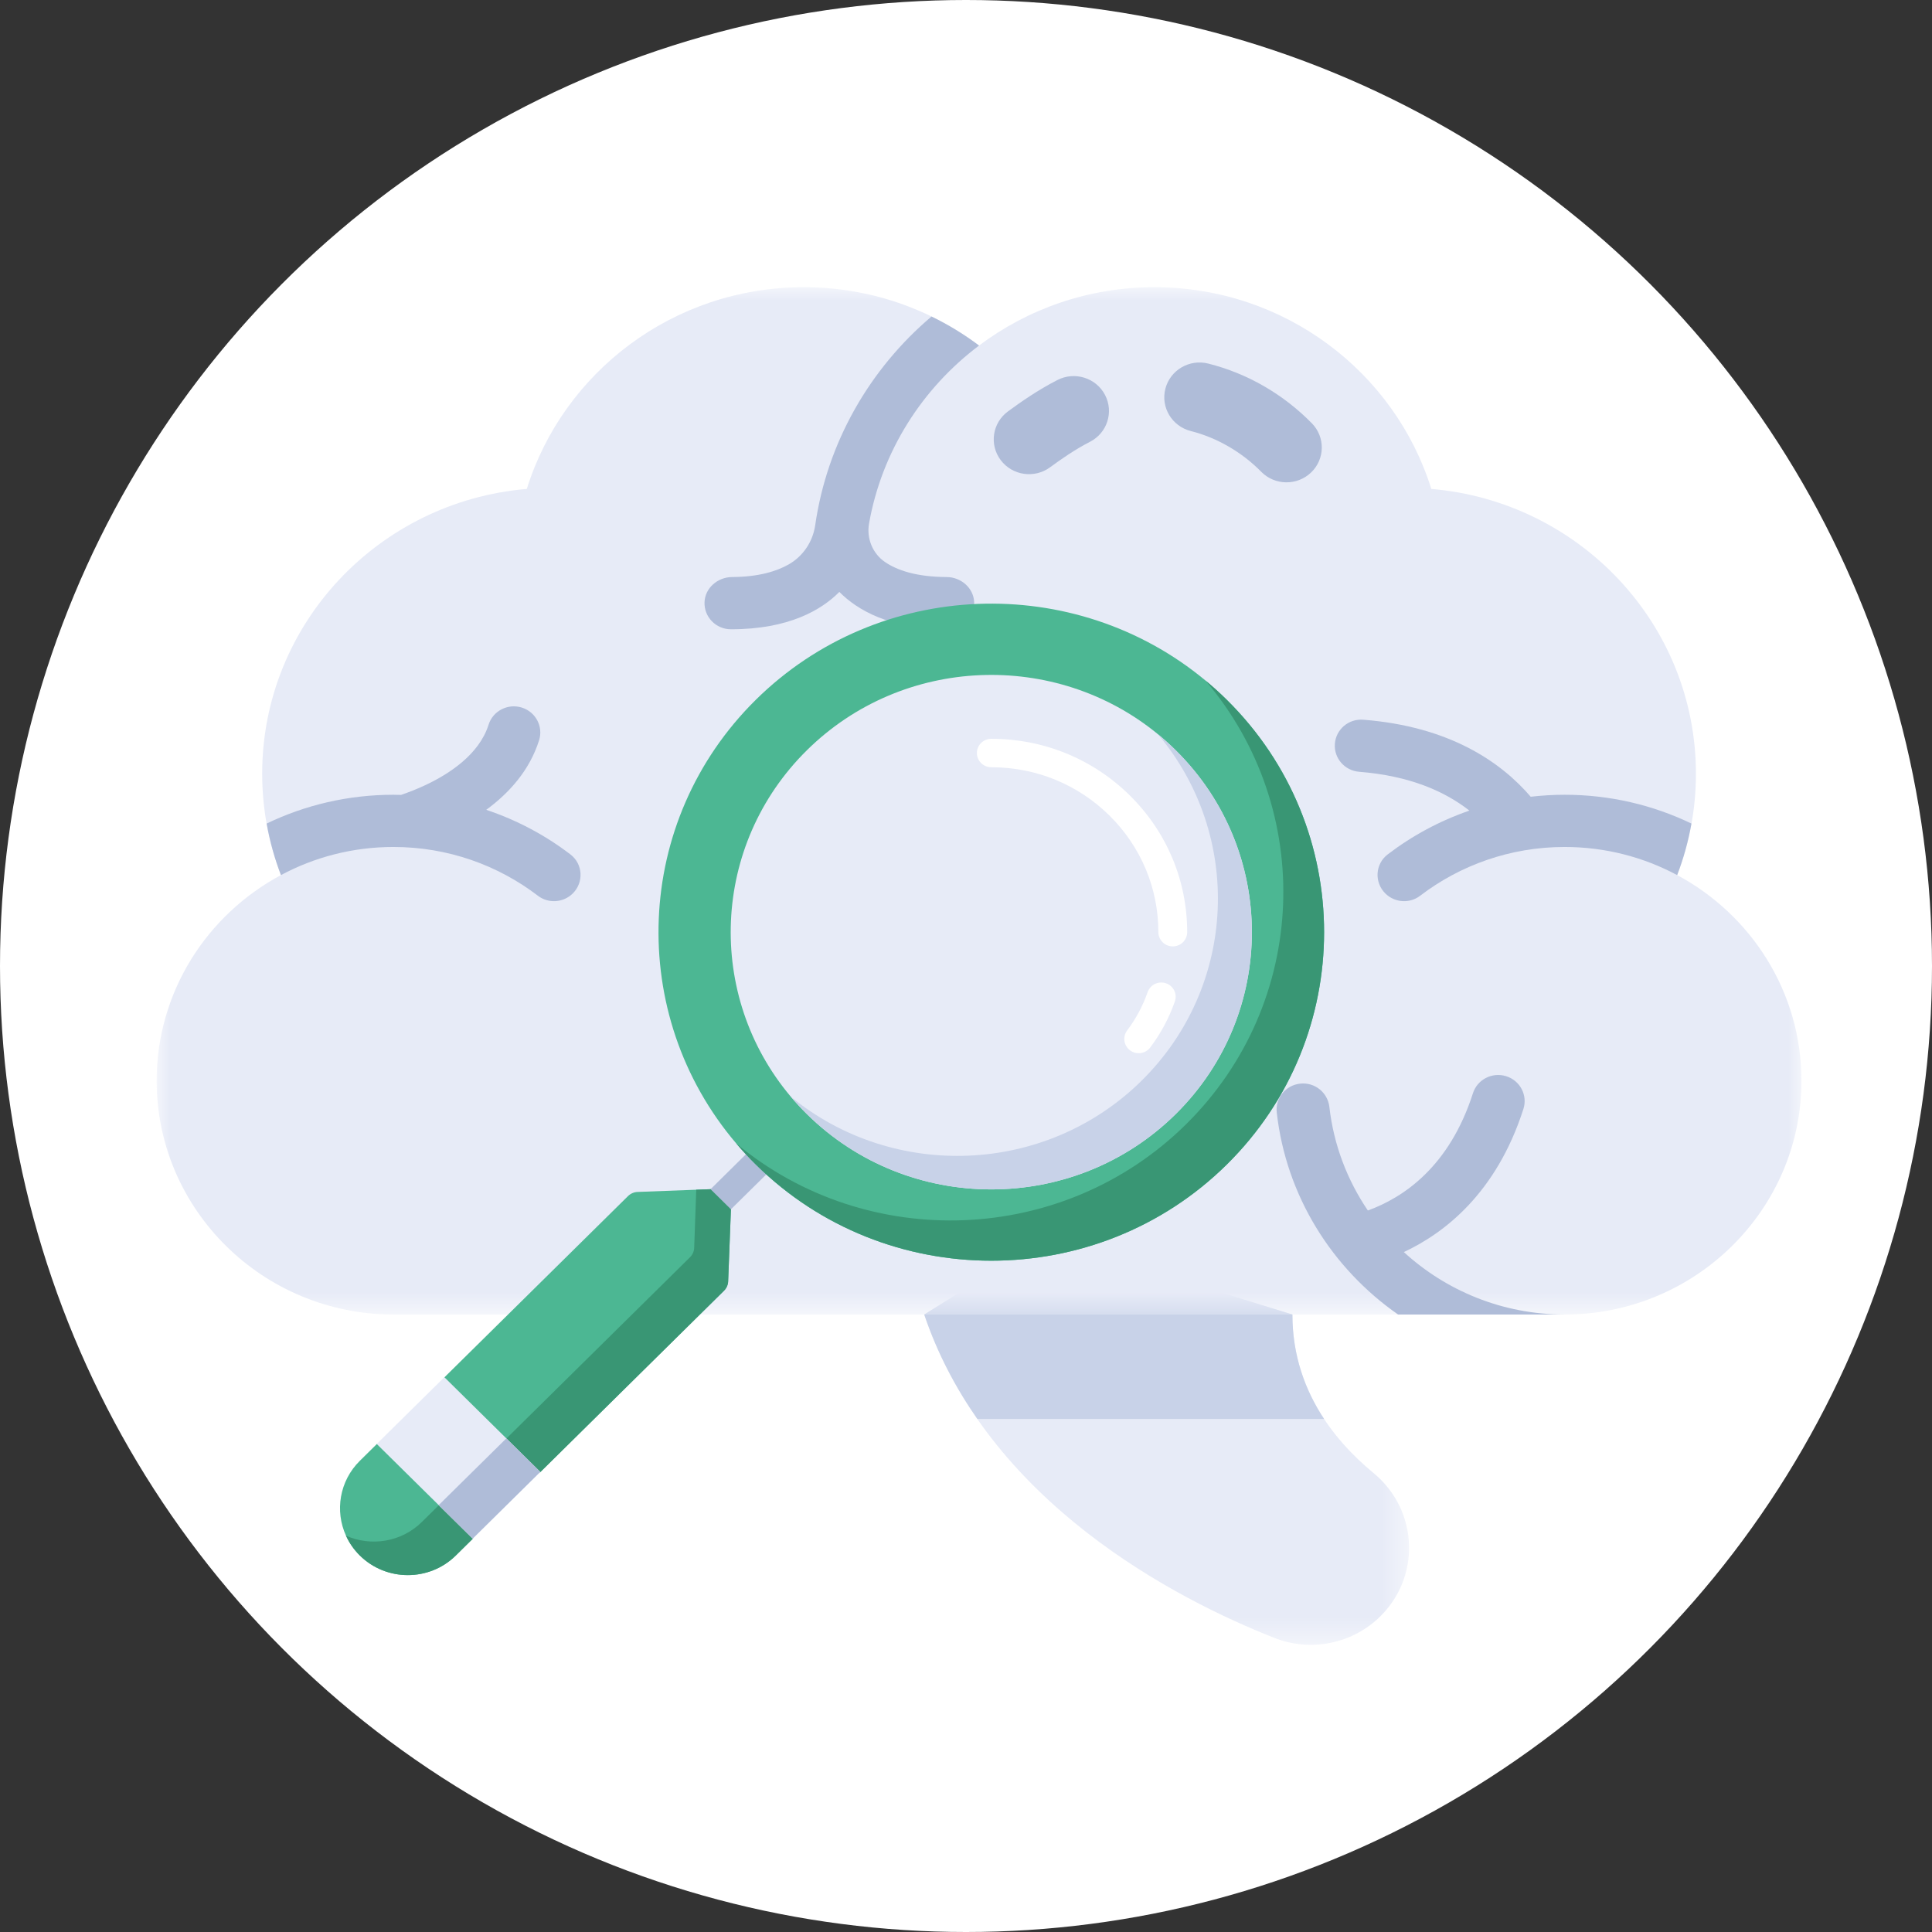 <?xml version="1.0" encoding="UTF-8"?>
<svg width="74px" height="74px" viewBox="0 0 74 74" version="1.1" xmlns="http://www.w3.org/2000/svg" xmlns:xlink="http://www.w3.org/1999/xlink">
    <rect x="0" y="0" width="74" height="74" fill="#333333" stroke="none"/>
    <title>E4F4D894-AF12-4A39-8C91-D992FF8C65CE</title>
    <defs>
        <polygon id="path-1" points="0 0 18.571 0 18.571 15.559 0 15.559"></polygon>
        <polygon id="path-3" points="0 0 63 0 63 39.349 0 39.349"></polygon>
    </defs>
    <g id="Page-1" stroke="none" stroke-width="1" fill="none" fill-rule="evenodd">
        <g id="Home_precicare" transform="translate(-1377, -923)">
            <g id="Group-11" transform="translate(1377, 923)">
                <g id="Group-7" fill="#FFFFFF">
                    <circle id="Oval" cx="37" cy="37" r="37"></circle>
                </g>
                <g id="Group-43" transform="translate(6, 11)">
                    <g id="Group-3" transform="translate(29.399, 36.441)">
                        <mask id="mask-2" fill="white">
                            <use xlink:href="#path-1"></use>
                        </mask>
                        <g id="Clip-2"></g>
                        <path d="M17.211,8.98 C15.605,7.654 14.103,5.675 14.103,2.908 L4.67,0 L0,2.908 C2.446,10.121 9.667,13.817 13.414,15.295 C14.771,15.83 16.32,15.539 17.385,14.551 C19.037,13.02 18.95,10.414 17.211,8.98 Z" id="Fill-1" fill="#E7EBF7" mask="url(#mask-2)"></path>
                    </g>
                    <path d="M43.502,39.349 L34.069,36.441 L29.399,39.349 C29.9,40.827 30.604,42.156 31.436,43.35 L44.716,43.35 C43.994,42.257 43.502,40.932 43.502,39.349" id="Fill-4" fill="#C8D2E8"></path>
                    <g id="Group-8">
                        <mask id="mask-4" fill="white">
                            <use xlink:href="#path-3"></use>
                        </mask>
                        <g id="Clip-7"></g>
                        <path d="M58.239,22.518 C58.702,21.312 58.958,20.005 58.958,18.638 C58.958,12.908 54.5,8.208 48.822,7.727 C47.426,3.253 43.206,-2.62595759e-05 38.215,-2.62595759e-05 C35.691,-2.62595759e-05 33.364,0.834 31.5,2.235 C29.635,0.834 27.309,-2.62595759e-05 24.784,-2.62595759e-05 C19.794,-2.62595759e-05 15.574,3.253 14.178,7.727 C8.5,8.208 4.042,12.908 4.042,18.638 C4.042,20.004 4.298,21.312 4.761,22.518 C1.928,24.034 -3.99010538e-05,26.997 -3.99010538e-05,30.395 C-3.99010538e-05,35.333 4.068,39.349 9.07,39.349 L53.93,39.349 C58.932,39.349 63,35.333 63,30.395 C63,26.997 61.072,24.034 58.239,22.518 Z" id="Fill-6" fill="#E7EBF7" mask="url(#mask-4)"></path>
                    </g>
                    <path d="M42.307,7.069 C41.566,6.316 40.609,5.762 39.611,5.51 C38.888,5.327 38.452,4.601 38.637,3.887 C38.822,3.174 39.557,2.743 40.281,2.926 C41.776,3.303 43.148,4.094 44.246,5.212 C44.766,5.741 44.753,6.585 44.217,7.098 C43.682,7.611 42.826,7.598 42.307,7.069" id="Fill-9" fill="#AFBCD8"></path>
                    <path d="M32.329,6.623 C31.884,6.032 32.009,5.196 32.608,4.757 C33.1,4.396 33.76,3.934 34.505,3.554 C35.168,3.216 35.983,3.472 36.325,4.127 C36.668,4.782 36.408,5.586 35.745,5.924 C35.173,6.216 34.629,6.598 34.219,6.899 C33.62,7.338 32.774,7.215 32.329,6.623" id="Fill-11" fill="#AFBCD8"></path>
                    <path d="M15.849,21.727 C14.888,20.992 13.8,20.411 12.624,20.018 C13.507,19.371 14.286,18.504 14.649,17.352 C14.815,16.825 14.516,16.264 13.982,16.1 C13.447,15.936 12.879,16.231 12.713,16.759 C12.353,17.903 11.193,18.651 10.283,19.076 C9.96,19.227 9.645,19.349 9.36,19.447 L9.36,19.447 C9.264,19.445 9.167,19.441 9.07,19.441 C7.328,19.441 5.68,19.838 4.213,20.544 C4.335,21.226 4.519,21.886 4.761,22.518 C6.044,21.831 7.511,21.441 9.07,21.441 C11.154,21.441 13.076,22.14 14.607,23.312 C15.008,23.618 15.579,23.576 15.938,23.222 C16.367,22.798 16.33,22.094 15.849,21.727 Z" id="Fill-13" fill="#AFBCD8"></path>
                    <path d="M30.258,11.102 C29.087,11.097 28.355,10.838 27.9,10.528 C27.421,10.203 27.186,9.619 27.286,9.054 C27.777,6.283 29.323,3.872 31.5,2.235 C30.933,1.809 30.324,1.436 29.679,1.123 C27.318,3.123 25.683,5.936 25.224,9.118 C25.134,9.742 24.764,10.301 24.211,10.617 C23.742,10.884 23.051,11.097 22.04,11.102 C21.489,11.106 21.007,11.519 20.985,12.063 C20.963,12.634 21.425,13.103 21.998,13.103 C24.219,13.103 25.469,12.358 26.149,11.672 C26.829,12.358 28.078,13.103 30.299,13.103 C30.872,13.103 31.334,12.634 31.312,12.063 C31.291,11.52 30.809,11.105 30.258,11.102 Z" id="Fill-15" fill="#AFBCD8"></path>
                    <path d="M53.93,19.441 C53.49,19.441 53.057,19.468 52.63,19.517 C51.479,18.178 49.517,16.826 46.219,16.567 C45.658,16.521 45.173,16.934 45.129,17.484 C45.084,18.035 45.501,18.517 46.058,18.561 C47.988,18.713 49.337,19.308 50.281,20.048 C49.141,20.441 48.086,21.012 47.15,21.727 C46.67,22.094 46.632,22.798 47.062,23.222 C47.42,23.576 47.992,23.618 48.392,23.311 C49.924,22.14 51.846,21.441 53.93,21.441 C55.488,21.441 56.956,21.831 58.239,22.518 C58.481,21.886 58.665,21.226 58.786,20.544 C57.32,19.838 55.672,19.441 53.93,19.441 Z" id="Fill-17" fill="#AFBCD8"></path>
                    <path d="M50.417,30.873 C49.517,33.682 47.763,34.866 46.392,35.365 C45.605,34.204 45.083,32.854 44.918,31.398 C44.855,30.848 44.362,30.447 43.804,30.505 C43.244,30.563 42.84,31.061 42.903,31.614 C43.262,34.805 45.018,37.585 47.55,39.349 L53.93,39.349 C51.553,39.349 49.388,38.44 47.77,36.957 C49.314,36.237 51.315,34.706 52.35,31.476 C52.519,30.949 52.223,30.387 51.689,30.221 C51.155,30.054 50.586,30.346 50.417,30.873 Z" id="Fill-19" fill="#AFBCD8"></path>
                    <path d="M21.216,34.549 L20.669,34.569 L18.424,34.654 C18.285,34.658 18.153,34.716 18.054,34.813 L11.024,41.753 L10.249,43.545 L8.433,44.31 L7.783,44.952 C6.999,45.726 6.821,46.877 7.252,47.82 C7.377,48.096 7.554,48.354 7.783,48.58 C8.796,49.58 10.445,49.58 11.458,48.58 L12.108,47.938 L12.883,46.145 L14.699,45.38 L21.729,38.44 C21.827,38.343 21.886,38.213 21.89,38.076 L21.996,35.319 L22.037,34.509 L21.216,34.549 Z" id="Fill-21" fill="#4CB793"></path>
                    <path d="M14.699,45.38 L12.883,46.145 L12.108,47.938 L11.458,48.58 C10.444,49.58 8.796,49.58 7.783,48.58 C7.554,48.354 7.377,48.096 7.252,47.82 C8.208,48.245 9.373,48.07 10.157,47.296 L20.428,37.156 C20.526,37.059 20.585,36.929 20.589,36.791 L20.668,34.569 L21.216,34.549 L22.037,34.509 L21.996,35.319 L21.89,38.076 C21.885,38.213 21.827,38.343 21.729,38.44 L14.699,45.38 Z" id="Fill-23" fill="#399674"></path>
                    <path d="M23.732,33.606 L21.996,35.319 L21.216,34.549 L22.951,32.836 C23.166,32.623 23.516,32.623 23.732,32.836 C23.947,33.048 23.947,33.394 23.732,33.606" id="Fill-25" fill="#AFBCD8"></path>
                    <path d="M40.987,15.802 C40.724,15.543 40.452,15.296 40.172,15.065 C35.168,10.907 27.661,11.153 22.951,15.802 C18.242,20.451 17.993,27.862 22.204,32.802 C22.439,33.078 22.688,33.347 22.951,33.606 C27.923,38.515 36.014,38.515 40.987,33.606 C45.959,28.698 45.959,20.71 40.987,15.802" id="Fill-27" fill="#4CB793"></path>
                    <path d="M40.987,33.606 C36.014,38.515 27.923,38.515 22.951,33.606 C22.688,33.347 22.439,33.078 22.204,32.802 C27.209,36.96 34.716,36.714 39.426,32.065 C44.135,27.416 44.384,20.005 40.172,15.065 C40.452,15.297 40.724,15.543 40.987,15.802 C45.959,20.71 45.959,28.698 40.987,33.606" id="Fill-29" fill="#399674"></path>
                    <path d="M39.03,17.734 C38.811,17.517 38.584,17.313 38.35,17.121 C34.431,13.902 28.583,14.106 24.908,17.734 C21.233,21.361 21.027,27.134 24.287,31.003 C24.482,31.234 24.689,31.458 24.908,31.674 C28.802,35.518 35.136,35.518 39.03,31.674 C42.923,27.831 42.923,21.577 39.03,17.734 Z" id="Fill-31" fill="#E7EBF7"></path>
                    <path d="M39.03,31.674 C35.136,35.518 28.802,35.518 24.908,31.674 C24.689,31.458 24.482,31.234 24.287,31.003 C28.206,34.222 34.054,34.018 37.729,30.39 C41.403,26.763 41.61,20.99 38.35,17.121 C38.584,17.313 38.811,17.517 39.03,17.734 C42.923,21.577 42.923,27.831 39.03,31.674 Z" id="Fill-33" fill="#C8D2E8"></path>
                    <polygon id="Fill-35" fill="#E7EBF7" points="8.43 44.307 11.02 41.75 14.694 45.377 12.104 47.934"></polygon>
                    <path d="M38.057,29.12 C38.463,28.581 38.781,27.987 39.001,27.354 C39.1,27.069 38.947,26.759 38.659,26.662 C38.37,26.564 38.056,26.715 37.957,27 C37.774,27.527 37.51,28.021 37.172,28.47 C37.006,28.689 37.033,28.992 37.224,29.18 C37.242,29.199 37.263,29.216 37.285,29.232 C37.529,29.412 37.875,29.362 38.057,29.12 Z" id="Fill-37" fill="#FFFFFF"></path>
                    <path d="M37.274,19.467 C35.857,18.068 33.973,17.298 31.969,17.298 C31.664,17.298 31.417,17.541 31.417,17.842 C31.417,18.143 31.664,18.387 31.969,18.387 C33.678,18.387 35.285,19.044 36.494,20.237 C37.702,21.431 38.368,23.017 38.368,24.704 C38.368,24.855 38.43,24.991 38.53,25.089 C38.629,25.188 38.767,25.249 38.92,25.249 C39.225,25.249 39.472,25.005 39.472,24.704 C39.472,22.726 38.691,20.866 37.274,19.467" id="Fill-39" fill="#FFFFFF"></path>
                    <polygon id="Fill-41" fill="#AFBCD8" points="10.803 46.65 13.394 44.093 14.694 45.377 12.104 47.934"></polygon>
                </g>
            </g>
        </g>
    </g>
</svg>